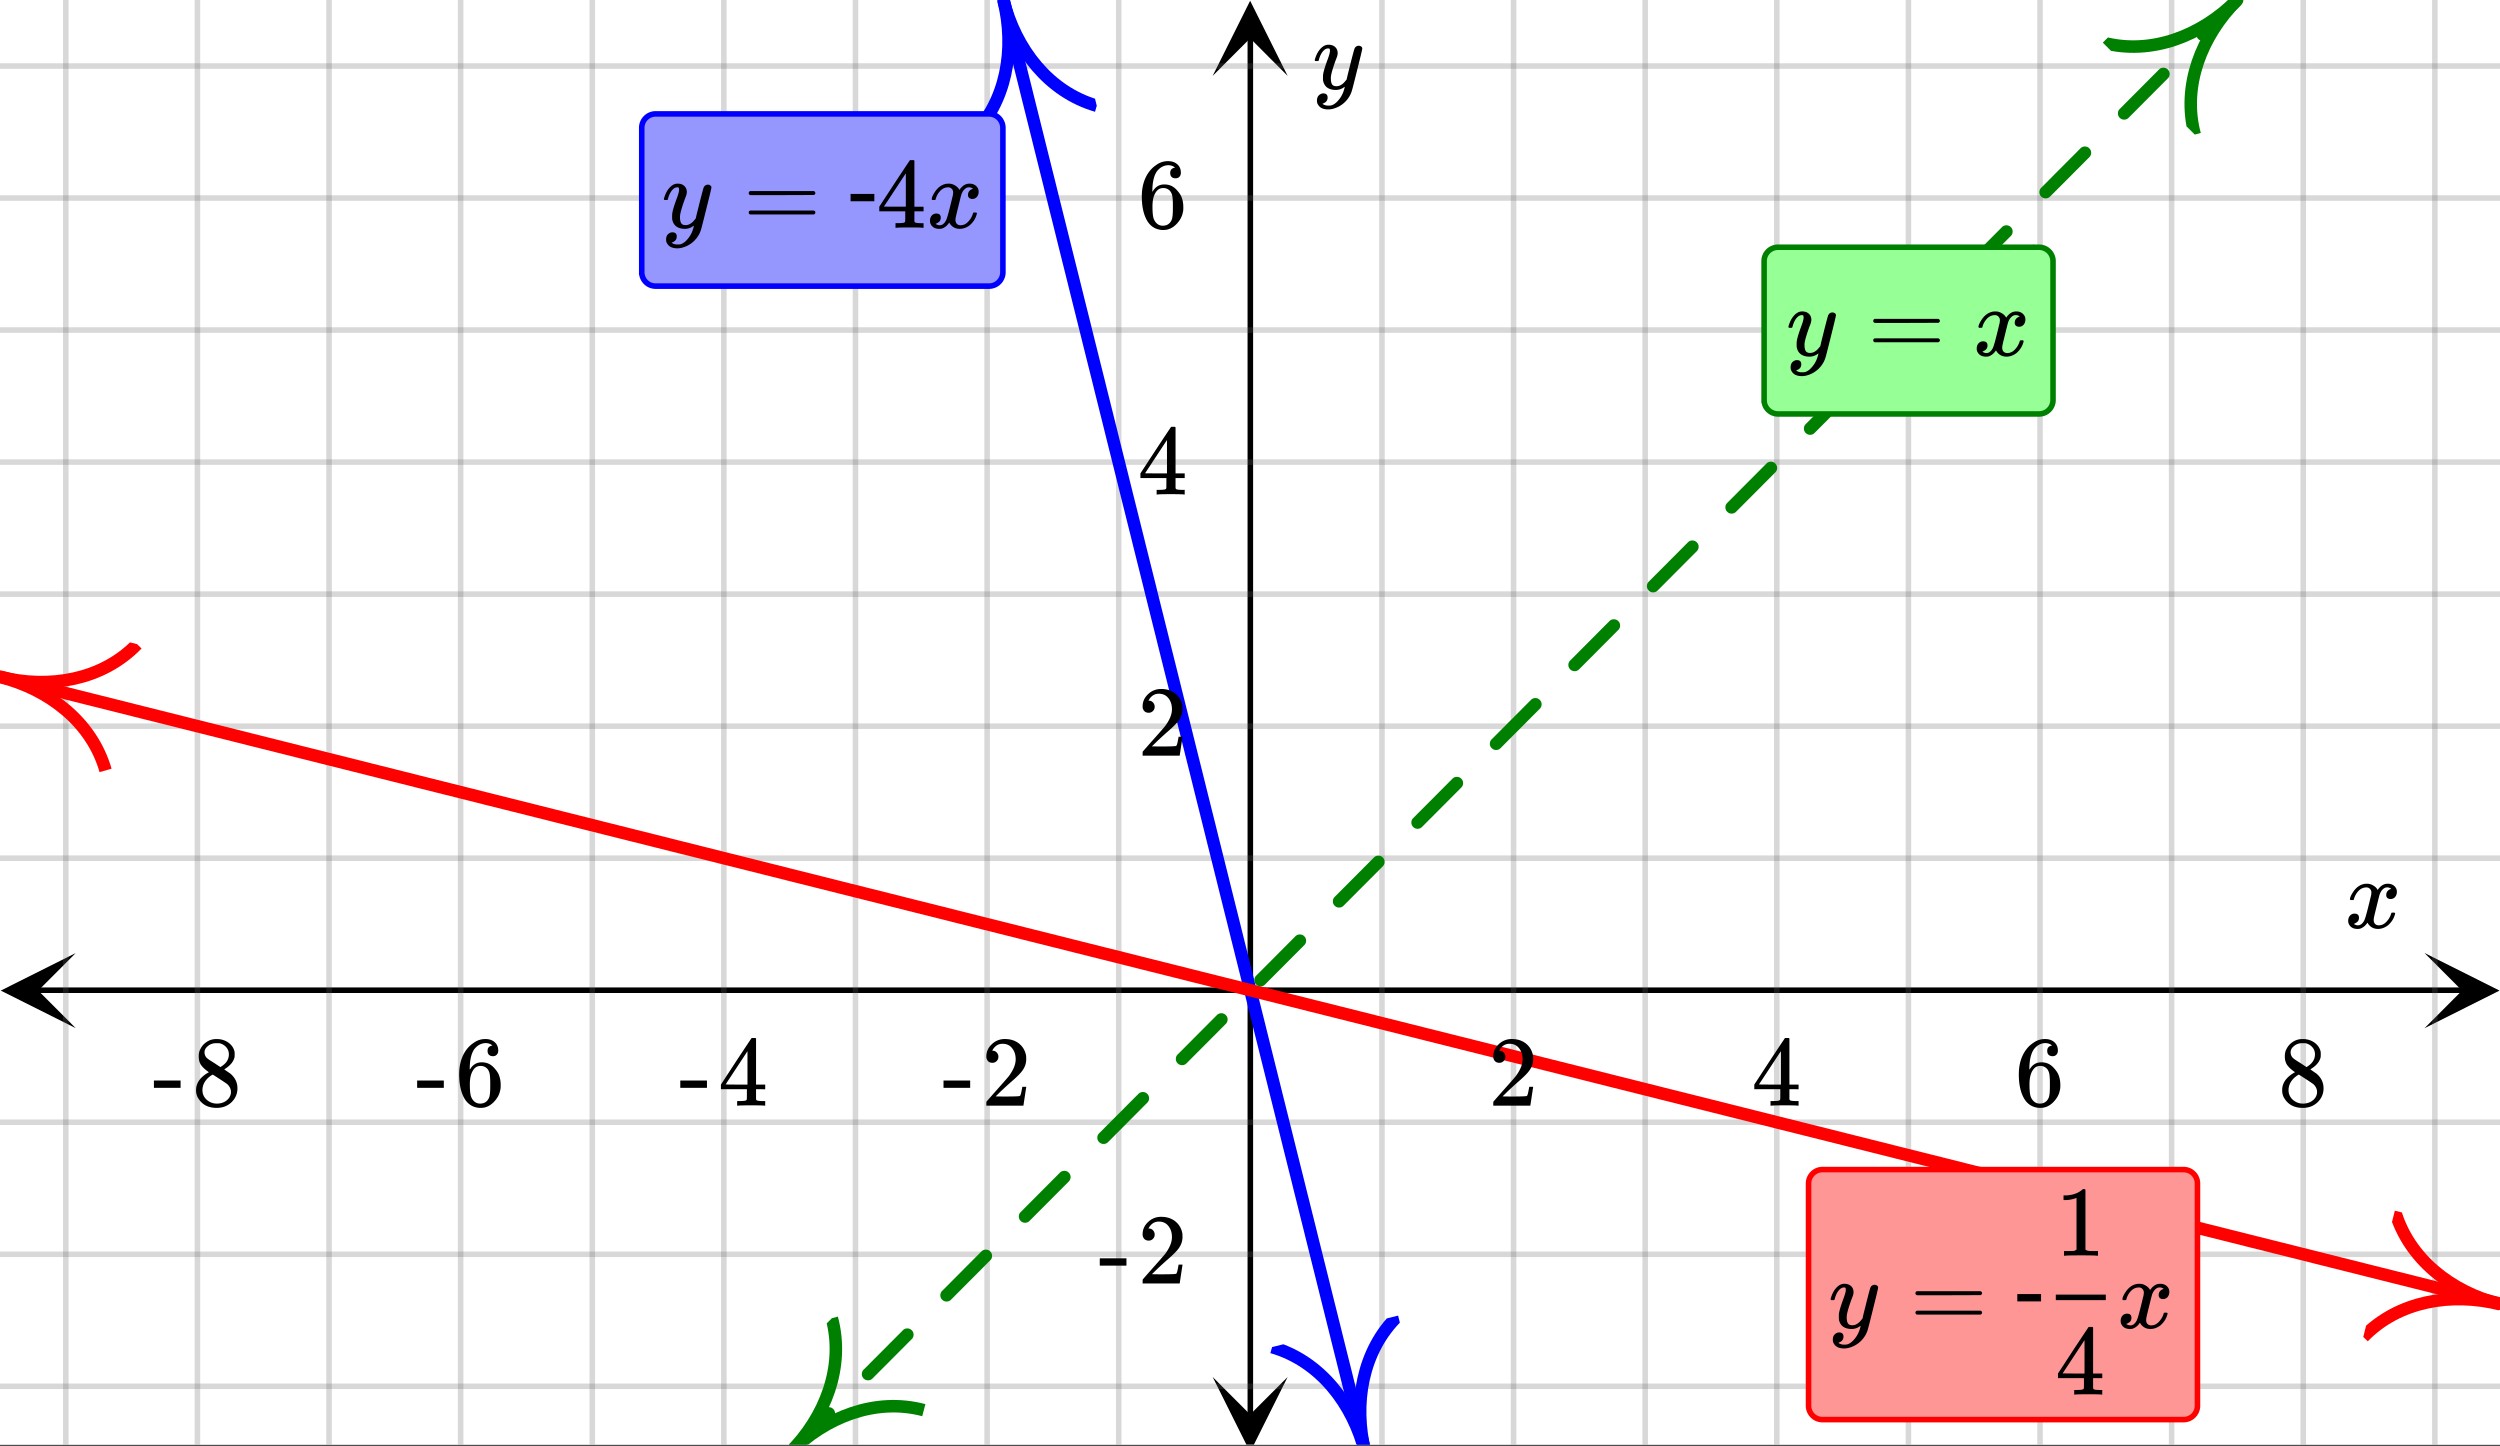 <svg xmlns="http://www.w3.org/2000/svg" xmlns:xlink="http://www.w3.org/1999/xlink" width="449.28" height="259.84" viewBox="0 0 336.96 194.88"><rect x="0" y="0" width="336.96" height="194.88" fill="#333333" stroke="none"/><defs><symbol overflow="visible" id="x"><path d="M.781-3.75C.727-3.8.703-3.848.703-3.89c.031-.25.172-.563.422-.938.414-.633.941-1.004 1.578-1.11.133-.007.235-.015.297-.015.313 0 .598.086.86.25.269.156.46.355.578.594.113-.157.187-.25.218-.282.332-.375.711-.562 1.14-.562.364 0 .661.105.891.312.227.211.344.465.344.766 0 .281-.078.516-.234.703a.776.776 0 0 1-.625.281.64.64 0 0 1-.422-.14.521.521 0 0 1-.156-.39c0-.415.222-.696.672-.845a.58.58 0 0 0-.141-.093.705.705 0 0 0-.39-.094.91.91 0 0 0-.266.031c-.336.149-.586.445-.75.89-.032.075-.164.579-.39 1.516-.231.93-.356 1.45-.376 1.563a1.827 1.827 0 0 0-.047.406c0 .211.063.383.188.516.125.125.289.187.5.187.383 0 .726-.16 1.031-.484.3-.32.508-.676.625-1.063.02-.082.04-.129.063-.14.03-.02.109-.031.234-.031.164 0 .25.039.25.109 0 .012-.012.058-.031.14-.149.563-.461 1.055-.938 1.47-.43.323-.875.484-1.344.484-.625 0-1.101-.282-1.421-.844-.262.406-.594.68-1 .812-.086.02-.2.032-.344.032-.524 0-.89-.188-1.11-.563a.953.953 0 0 1-.14-.531c0-.27.078-.5.234-.688a.798.798 0 0 1 .625-.28c.395 0 .594.187.594.562 0 .336-.164.574-.484.718a.359.359 0 0 1-.063.047l-.078.031c-.012.012-.024.016-.031.016h-.032c0 .031.063.074.188.125a.817.817 0 0 0 .36.078c.32 0 .597-.203.827-.61.102-.163.282-.75.532-1.75.05-.206.109-.437.171-.687.063-.257.11-.457.141-.593.031-.133.05-.211.063-.235a2.86 2.86 0 0 0 .078-.531.678.678 0 0 0-.188-.5.613.613 0 0 0-.484-.203c-.406 0-.762.156-1.063.469a2.562 2.562 0 0 0-.609 1.078c-.012.074-.031.12-.063.14a.752.752 0 0 1-.218.016zm0 0"/></symbol><symbol overflow="visible" id="D"><path d="M6.234-5.813c.125 0 .227.04.313.11.094.062.14.152.14.266 0 .117-.226 1.058-.671 2.828C5.578-.836 5.328.133 5.266.312a3.459 3.459 0 0 1-.688 1.22 3.641 3.641 0 0 1-1.11.874c-.491.239-.945.36-1.359.36-.687 0-1.152-.22-1.39-.657-.094-.125-.14-.304-.14-.53 0-.306.085-.544.265-.72.187-.168.379-.25.578-.25.394 0 .594.188.594.563 0 .332-.157.578-.47.734a.298.298 0 0 1-.062.032.295.295 0 0 0-.078.03c-.011.009-.023.016-.031.016L1.328 2c.031.05.129.11.297.172.133.05.273.078.422.078h.11c.155 0 .273-.012.359-.031.332-.094.648-.324.953-.688A3.69 3.69 0 0 0 4.188.25c.093-.3.14-.477.14-.531 0-.008-.012-.004-.031.015a.358.358 0 0 1-.078.047c-.336.239-.703.36-1.11.36-.46 0-.84-.106-1.14-.313-.293-.219-.48-.531-.563-.937a2.932 2.932 0 0 1-.015-.407c0-.218.007-.382.03-.5.063-.394.266-1.054.61-1.984.196-.531.297-.898.297-1.11a.838.838 0 0 0-.031-.265c-.024-.05-.074-.078-.156-.078h-.063c-.21 0-.406.094-.594.281-.293.293-.511.727-.656 1.297 0 .012-.008.027-.015.047a.188.188 0 0 1-.032.047l-.015.015c-.012.012-.028.016-.047.016h-.36C.305-3.8.281-3.836.281-3.86a.97.97 0 0 1 .047-.203c.188-.625.469-1.113.844-1.468.3-.282.617-.422.953-.422.383 0 .688.105.906.312.227.2.344.485.344.86-.023.168-.04.261-.047.281 0 .055-.07.246-.203.578-.367 1-.586 1.735-.656 2.203a1.857 1.857 0 0 0-.016.297c0 .344.05.61.156.797.114.18.313.266.594.266.207 0 .406-.051.594-.157a1.84 1.84 0 0 0 .422-.328c.093-.101.21-.242.36-.422a32.833 32.833 0 0 1 .25-1.063c.093-.35.175-.687.25-1 .343-1.35.534-2.062.577-2.124a.592.592 0 0 1 .578-.36zm0 0"/></symbol><symbol overflow="visible" id="y"><path d="M1.484-5.781c-.25 0-.449-.078-.593-.235a.872.872 0 0 1-.22-.609c0-.645.243-1.195.735-1.656a2.46 2.46 0 0 1 1.766-.703c.77 0 1.41.21 1.922.625.508.418.82.964.937 1.64.008.168.016.32.016.453 0 .524-.156 1.012-.469 1.47-.25.374-.758.89-1.516 1.546-.324.281-.777.695-1.359 1.234l-.781.766 1.016.016c1.414 0 2.164-.024 2.25-.079.039-.007.085-.101.14-.28.031-.095.094-.4.188-.923v-.03h.53v.03l-.374 2.47V0h-5v-.25c0-.188.008-.29.031-.313.008-.007.383-.437 1.125-1.28.977-1.095 1.61-1.813 1.89-2.157.602-.82.907-1.57.907-2.25 0-.594-.156-1.086-.469-1.484-.312-.407-.746-.61-1.297-.61-.523 0-.945.235-1.265.703-.024.032-.047.079-.078.141a.274.274 0 0 0-.047.078c0 .012.02.016.062.016a.68.68 0 0 1 .547.25.801.801 0 0 1 .219.562c0 .23-.078.422-.235.578a.76.76 0 0 1-.578.235zm0 0"/></symbol><symbol overflow="visible" id="z"><path d="M6.234 0c-.125-.031-.71-.047-1.75-.047-1.074 0-1.671.016-1.796.047h-.126v-.625h.422c.383-.008.618-.031.704-.063a.286.286 0 0 0 .171-.14c.008-.008.016-.25.016-.719v-.672h-3.5v-.625l2.031-3.11A431.58 431.58 0 0 1 4.5-9.108c.02-.008.113-.016.281-.016h.25l.078.078v6.203h1.235v.625H5.109V-.89a.25.25 0 0 0 .079.157c.07.062.328.101.765.109h.39V0zm-2.28-2.844v-4.5L1-2.859l1.469.015zm0 0"/></symbol><symbol overflow="visible" id="A"><path d="M5.031-8.11c-.199-.195-.48-.304-.843-.328-.625 0-1.153.274-1.579.813-.418.586-.625 1.492-.625 2.719L2-4.86l.11-.172c.363-.54.859-.813 1.484-.813.414 0 .781.09 1.094.266a2.6 2.6 0 0 1 .64.547c.219.242.395.492.531.75.196.449.297.933.297 1.453v.234c0 .211-.027.403-.078.578-.105.532-.383 1.032-.828 1.5-.387.407-.82.66-1.297.766a2.688 2.688 0 0 1-.547.047c-.168 0-.32-.016-.453-.047-.668-.125-1.2-.484-1.594-1.078C.83-1.66.563-2.79.563-4.218c0-.97.171-1.817.515-2.548.344-.726.82-1.296 1.438-1.703a2.62 2.62 0 0 1 1.562-.515c.531 0 .953.14 1.266.421.32.282.484.665.484 1.141 0 .23-.07.414-.203.547-.125.137-.297.203-.516.203-.218 0-.398-.062-.53-.187-.126-.125-.188-.301-.188-.532 0-.406.21-.644.64-.718zm-.593 3.235a1.18 1.18 0 0 0-.97-.484c-.335 0-.605.105-.812.312C2.22-4.597 2-3.883 2-2.907c0 .794.05 1.345.156 1.657.094.273.242.5.453.688.22.187.477.28.782.28.457 0 .804-.171 1.046-.515.133-.187.22-.41.25-.672.04-.258.063-.64.063-1.14v-.422c0-.508-.023-.895-.063-1.156a1.566 1.566 0 0 0-.25-.688zm0 0"/></symbol><symbol overflow="visible" id="B"><path d="M2.313-4.516c-.438-.289-.778-.593-1.016-.906-.242-.312-.36-.723-.36-1.234 0-.383.07-.707.22-.969.195-.406.488-.734.874-.984.383-.25.82-.375 1.313-.375.613 0 1.144.164 1.594.484.445.324.722.734.828 1.234.007.055.015.164.015.329 0 .199-.008.328-.015.39-.137.594-.547 1.11-1.235 1.547l-.156.11c.5.343.758.523.781.53.664.544 1 1.215 1 2.016 0 .73-.265 1.356-.797 1.875-.53.508-1.199.766-2 .766C2.254.297 1.441-.11.922-.922c-.23-.32-.344-.71-.344-1.172 0-.976.578-1.785 1.735-2.422zM5-6.922c0-.383-.125-.71-.375-.984a1.69 1.69 0 0 0-.922-.516h-.437c-.48 0-.883.164-1.204.485-.23.21-.343.453-.343.734 0 .387.164.695.5.922.039.043.328.23.86.562l.78.516c.008-.008.067-.047.172-.11a2.95 2.95 0 0 0 .25-.187C4.758-5.883 5-6.36 5-6.922zM1.437-2.109c0 .523.192.96.579 1.312a2.01 2.01 0 0 0 1.359.516c.363 0 .695-.07 1-.219.3-.156.531-.36.688-.61.144-.226.218-.472.218-.734 0-.383-.156-.726-.468-1.031-.075-.07-.45-.328-1.125-.766l-.407-.265C3.133-4 3.02-4.07 2.937-4.125l-.109-.063-.156.079c-.563.367-.938.812-1.125 1.343-.074.243-.11.461-.11.657zm0 0"/></symbol><symbol overflow="visible" id="C"><path d="M.14-2.406v-.985h3.594v.985zm0 0"/></symbol><symbol overflow="visible" id="E"><path d="M.75-4.672c0-.125.063-.219.188-.281H9.53c.133.062.203.156.203.281 0 .094-.062.18-.187.25l-4.281.016H.969C.82-4.457.75-4.546.75-4.672zm0 2.61c0-.133.07-.223.219-.266h8.578a.249.249 0 0 0 .062.047l.063.047c.02.011.035.039.047.078.008.031.015.062.015.094 0 .117-.07.203-.203.265H.937C.813-1.859.75-1.945.75-2.063zm0 0"/></symbol><symbol overflow="visible" id="H"><path d="M5.61 0c-.157-.031-.872-.047-2.141-.047C2.207-.047 1.5-.03 1.344 0h-.157v-.625h.344c.52 0 .86-.008 1.016-.031.07-.008.18-.067.328-.172v-6.969c-.023 0-.059.016-.11.047a4.134 4.134 0 0 1-1.39.25h-.25v-.625h.25c.758-.02 1.39-.188 1.89-.5a2.46 2.46 0 0 0 .422-.313c.008-.03.063-.046.157-.046a.36.36 0 0 1 .234.078v8.078c.133.137.43.203.89.203h.798V0zm0 0"/></symbol><symbol overflow="visible" id="F"><path d="M3.453-3.578H.25v-.985h3.203zm0 0"/></symbol><clipPath id="a"><path d="M0 0h336.96v194.71H0zm0 0"/></clipPath><clipPath id="b"><path d="M.102 128.453H10.21v10.129H.1zm0 0"/></clipPath><clipPath id="c"><path d="M326.79 128.453h10.108v10.129H326.79zm0 0"/></clipPath><clipPath id="d"><path d="M8 0h321v194.71H8zm0 0"/></clipPath><clipPath id="e"><path d="M163.445 185.594h10.11v9.117h-10.11zm0 0"/></clipPath><clipPath id="f"><path d="M163.445.102h10.11V10.23h-10.11zm0 0"/></clipPath><clipPath id="g"><path d="M0 8h336.96v180H0zm0 0"/></clipPath><clipPath id="h"><path d="M134 0h51v194.71h-51zm0 0"/></clipPath><clipPath id="i"><path d="M121 0h32v29h-32zm0 0"/></clipPath><clipPath id="j"><path d="M143.746-2.125l9.18 36.852-36.785 9.199-9.18-36.856zm0 0"/></clipPath><clipPath id="k"><path d="M161 177h37v17.71h-37zm0 0"/></clipPath><clipPath id="l"><path d="M188.441 177.32l9.18 36.852-36.785 9.195-9.18-36.851zm0 0"/></clipPath><clipPath id="m"><path d="M0 91h336.96v85H0zm0 0"/></clipPath><clipPath id="n"><path d="M0 90h336.96v87H0zm0 0"/></clipPath><clipPath id="o"><path d="M0 82h29v32H0zm0 0"/></clipPath><clipPath id="p"><path d="M2.129 82.719l36.777 9.23-9.21 36.844-36.778-9.227zm0 0"/></clipPath><clipPath id="q"><path d="M313 163h23.96v27H313zm0 0"/></clipPath><clipPath id="r"><path d="M322.785 163.18l36.774 9.226-9.211 36.848-36.774-9.23zm0 0"/></clipPath><clipPath id="s"><path d="M105 0h198v194.71H105zm0 0"/></clipPath><clipPath id="t"><path d="M100 168h35v26.71h-35zm0 0"/></clipPath><clipPath id="u"><path d="M100.219 189.621l26.785-26.883 26.832 26.836-26.785 26.883zm0 0"/></clipPath><clipPath id="v"><path d="M283 0h29v28h-29zm0 0"/></clipPath><clipPath id="w"><path d="M283.422 5.746l26.781-26.883L337.04 5.7l-26.785 26.88zm0 0"/></clipPath><clipPath id="G"><path d="M239 153h62v41.71h-62zm0 0"/></clipPath></defs><g clip-path="url(#a)" fill="#fff"><path d="M0 0h336.96v194.88H0z"/><path d="M0 0h336.96v194.88H0z"/></g><path d="M6.75 177.954h436.5" transform="scale(.749 .75)" fill="none" stroke="#000"/><g clip-path="url(#b)"><path d="M10.21 128.453L.103 133.516l10.109 5.066-5.055-5.066zm0 0"/></g><g clip-path="url(#c)"><path d="M326.79 128.453l10.108 5.063-10.109 5.066 5.055-5.066zm0 0"/></g><g clip-path="url(#d)"><path d="M248.686 0v261.001M272.367 0v261.001M296.053 0v261.001M319.74 0v261.001M343.42 0v261.001M367.106 0v261.001M390.787 0v261.001M414.473 0v261.001M438.16 0v261.001M201.314 0v261.001M177.633 0v261.001M153.947 0v261.001M130.26 0v261.001M106.58 0v261.001M82.894 0v261.001M59.213 0v261.001M35.527 0v261.001M11.84 0v261.001" transform="scale(.749 .75)" fill="none" stroke-linecap="round" stroke-linejoin="round" stroke="#666" stroke-opacity=".251"/></g><path d="M225 254.248V6.748" transform="scale(.749 .75)" fill="none" stroke="#000"/><g clip-path="url(#e)"><path d="M163.445 185.594l5.055 10.129 5.055-10.13-5.055 5.063zm0 0"/></g><g clip-path="url(#f)"><path d="M163.445 10.23L168.5.102l5.055 10.128-5.055-5.066zm0 0"/></g><g clip-path="url(#g)"><path d="M0 154.229h450M0 130.498h450M0 106.772h450M0 83.047h450M0 59.317h450M0 35.59h450M0 11.865h450M0 201.68h450M0 225.41h450M0 249.136h450" transform="scale(.749 .75)" fill="none" stroke-linecap="round" stroke-linejoin="round" stroke="#666" stroke-opacity=".251"/></g><g clip-path="url(#h)"><path d="M180.59 0l.439 1.75.438 1.754.438 1.75.438 1.754.433 1.75.438 1.754.438 1.749.438 1.755.439 1.749.433 1.75.438 1.754.438 1.75.438 1.754.438 1.75.433 1.754.438 1.749.438 1.754.439 1.75.438 1.754.433 1.75.438 1.75.438 1.754.438 1.749.438 1.755.433 1.749.438 1.754.438 1.75.439 1.754.438 1.75.433 1.749.438 1.755.438 1.749.438 1.754.438 1.75.433 1.754.438 1.75.438 1.754.877 3.499.433 1.754.438 1.75.438 1.754.438 1.75.438 1.754.433 1.75.438 1.754.439 1.75.438 1.754.438 1.75.433 1.749.438 1.754.438 1.75.438 1.754.438 1.75.439 1.754.432 1.75.439 1.754.876 3.499.438 1.754.433 1.75.438 1.754.438 1.75.438 1.754.439 1.75.432 1.754.877 3.499.438 1.754.438 1.75.433 1.754.438 1.75.438 1.754.438 1.75.439 1.754.433 1.75.438 1.754.876 3.498.438 1.755.433 1.75.438 1.754.438 1.75.439 1.754.438 1.75.433 1.754.876 3.498.438 1.755.438 1.75.433 1.754.438 1.75.438 1.754.439 1.749.438 1.755.433 1.749.438 1.75.438 1.754.438 1.75.438 1.754.433 1.749.438 1.755.439 1.749.438 1.754.438 1.75.433 1.754.876 3.5.438 1.754.438 1.749.438 1.754.433 1.75.439 1.754.438 1.75.438 1.754.438 1.75.433 1.749.438 1.755.438 1.749.438 1.754.439 1.75.432 1.754.439 1.75.438 1.754.876 3.499.433 1.754.438 1.75.438 1.754.438 1.75.439 1.754.433 1.75.438 1.754.438 1.75.438 1.754.438 1.75.433 1.749.438 1.754.438 1.75.439 1.754.438 1.75.433 1.754.438 1.75.438 1.754.876 3.499.433 1.754.438 1.75.438 1.754" transform="scale(.749 .75)" fill="none" stroke-width="2.25" stroke-linecap="round" stroke-linejoin="round" stroke="#00f"/></g><g clip-path="url(#i)"><g clip-path="url(#j)"><path d="M0 5.2c4.04 0 7.99 1.72 10 5.19M10 0C7.99 3.47 4.04 5.2 0 5.2" transform="matrix(.408 1.638 -1.635 .409 143.745 -2.125)" fill="none" stroke="#00f"/></g></g><g clip-path="url(#k)"><g clip-path="url(#l)"><path d="M10 5.2c-4.04 0-7.989 1.72-10 5.189M0 0c2.011 3.47 5.96 5.2 10 5.2" transform="matrix(.408 1.638 -1.635 .409 188.441 177.319)" fill="none" stroke="#00f"/></g></g><g clip-path="url(#m)"><path d="M0 91.234l2.262.57 4.523 1.133 2.262.57 6.785 1.7 2.262.57 4.523 1.133 2.262.57 6.785 1.7 2.262.57 4.523 1.133 2.262.57 6.785 1.7 2.262.57 4.523 1.132 2.262.57 6.785 1.7 2.262.57 6.785 1.7 2.262.57 4.523 1.133 2.262.57 6.785 1.7 2.262.57 4.523 1.132 2.262.57 6.785 1.7 2.262.57 4.523 1.133 2.262.57 6.785 1.7 2.262.57 4.523 1.133 2.262.57 6.785 1.7 2.262.57 4.523 1.132 2.262.57 6.785 1.7 2.262.57 4.523 1.133 2.262.57 6.785 1.7 2.266.57 4.523 1.133 2.262.57 6.785 1.7 2.262.57 4.523 1.132 2.262.57 6.785 1.7 2.262.57 4.523 1.133 2.262.57 6.785 1.7 2.262.57 4.523 1.133 2.262.57 6.785 1.7 2.262.57 4.523 1.132 2.262.57 6.785 1.7 2.262.57 4.523 1.133 2.262.57 6.785 1.7 2.262.57 4.523 1.133 2.262.57 6.785 1.7 2.262.57 4.523 1.132 2.262.57 6.785 1.7 2.262.57 4.524 1.133 2.261.57 6.785 1.7 2.262.57 4.524 1.132 2.261.57 6.785 1.7 2.262.57 6.785 1.7 2.262.57" fill-rule="evenodd" fill="red"/></g><g clip-path="url(#n)"><path d="M0 121.6l3.02.76 6.04 1.51 3.02.76 9.06 2.265 3.02.76 6.041 1.51 3.02.76 9.06 2.265 3.02.76 6.04 1.51 3.02.76 9.061 2.265 3.02.76 6.04 1.51 3.02.76 9.06 2.265 3.02.76 9.061 2.265 3.02.76 6.04 1.51 3.02.76 9.06 2.265 3.021.76 6.04 1.51 3.02.76 9.06 2.264 3.02.76 6.04 1.51 3.021.76 9.06 2.265 3.02.76 6.04 1.51 3.02.76 9.061 2.265 3.02.76 6.04 1.51 3.02.76 9.06 2.265 3.02.76 6.041 1.51 3.02.76 9.06 2.265 3.026.76 6.04 1.51 3.02.76 9.06 2.265 3.02.76 6.04 1.51 3.02.76 9.061 2.265 3.02.76 6.04 1.51 3.02.76 9.06 2.265 3.02.76 6.04 1.51 3.021.76 9.06 2.265 3.02.76 6.04 1.51 3.02.76 9.061 2.264 3.02.76 6.04 1.51 3.02.76 9.06 2.265 3.02.76 6.041 1.51 3.02.76 9.06 2.265 3.02.76 6.04 1.51 3.02.76 9.061 2.265 3.02.76 6.04 1.51 3.02.76 9.06 2.265 3.02.76 6.041 1.51 3.02.76 9.06 2.265 3.02.76 9.06 2.265 3.021.76" transform="scale(.749 .75)" fill="none" stroke-width="2.25" stroke-linecap="round" stroke-linejoin="round" stroke="red"/></g><g clip-path="url(#o)"><g clip-path="url(#p)"><path d="M0 5.2c4.04.001 7.99 1.72 9.999 5.19m0-10.39C7.991 3.47 4.04 5.2 0 5.2" transform="matrix(1.635 .41 -.409 1.638 2.129 82.72)" fill="none" stroke="red"/></g></g><g clip-path="url(#q)"><g clip-path="url(#r)"><path d="M10 5.2c-4.039 0-7.991 1.72-10 5.19M0 0c2.01 3.47 5.961 5.2 10 5.2" transform="matrix(1.635 .41 -.409 1.638 322.784 163.18)" fill="none" stroke="red"/></g></g><g clip-path="url(#s)"><path d="M105.824 195.227l1.309-1.313 1.312-1.316 1.309-1.313 1.308-1.316.055-.051a.809.809 0 0 1 .594-.25.82.82 0 0 1 .598.246.826.826 0 0 1 .246.598.814.814 0 0 1-.246.597l-.055.055-1.309 1.313-1.308 1.316-1.309 1.312-1.312 1.313a.794.794 0 0 1-.594.25.82.82 0 0 1-.598-.246.814.814 0 0 1-.246-.598c0-.234.082-.433.246-.597zm10.582-10.622l1.203-1.207 1.309-1.312 1.309-1.316 1.312-1.313.156-.16a.814.814 0 0 1 .598-.246c.23-.004.43.082.594.246a.8.8 0 0 1 .25.594.814.814 0 0 1-.246.597l-.16.16-1.31 1.317-1.308 1.312-1.312 1.313-1.203 1.21a.811.811 0 0 1-.594.247.814.814 0 0 1-.598-.246.814.814 0 0 1-.246-.598c0-.23.082-.43.246-.598zm10.582-10.617l1.098-1.101 1.309-1.317 1.308-1.312 1.309-1.317.265-.265a.814.814 0 0 1 .598-.246c.23 0 .43.082.594.246a.814.814 0 0 1 .246.597.796.796 0 0 1-.246.598l-.262.262-1.309 1.316-1.312 1.313-1.309 1.316-1.097 1.102a.811.811 0 0 1-.594.246.814.814 0 0 1-.598-.246.814.814 0 0 1-.246-.598c0-.23.082-.43.246-.594zm10.582-10.62l.993-.997 1.308-1.316 2.617-2.625.371-.375a.811.811 0 0 1 .594-.246c.234 0 .434.082.598.246a.814.814 0 0 1 .246.597.814.814 0 0 1-.246.598l-.371.371-1.309 1.313-1.309 1.316-1.308 1.313-.992.996a.833.833 0 0 1-.598.25.8.8 0 0 1-.594-.25.811.811 0 0 1-.246-.594.785.785 0 0 1 .246-.598zm10.578-10.622l.887-.89 1.309-1.313 1.312-1.316 1.309-1.313.476-.476a.8.8 0 0 1 .594-.25c.235 0 .434.082.598.246a.82.82 0 0 1 .246.597.814.814 0 0 1-.246.598l-.477.476-1.308 1.317-1.309 1.312-1.309 1.317-.886.887a.802.802 0 0 1-.598.25.811.811 0 0 1-.594-.247.809.809 0 0 1-.25-.597c0-.235.082-.434.246-.598zm10.582-10.621l.782-.781 1.308-1.317 1.309-1.312 1.312-1.317.582-.582a.824.824 0 0 1 .594-.25c.235 0 .43.082.598.25a.811.811 0 0 1 .246.594.814.814 0 0 1-.246.598l-.582.586-1.309 1.312-1.312 1.317-1.309 1.312-.781.785a.805.805 0 0 1-.594.246.82.82 0 0 1-.598-.246.814.814 0 0 1-.246-.597c0-.235.082-.434.246-.598zm10.583-10.621l.675-.676 1.309-1.312 1.308-1.317 1.31-1.312.687-.692a.814.814 0 0 1 .597-.246c.23 0 .43.082.594.246.168.164.25.364.25.598 0 .23-.082.43-.246.594l-.688.691-1.312 1.317-2.617 2.625-.676.68a.811.811 0 0 1-.594.245.814.814 0 0 1-.597-.246.814.814 0 0 1-.247-.597c0-.23.082-.43.246-.598zm10.582-10.617l.566-.57 1.312-1.317 1.309-1.313 1.309-1.316.793-.797a.814.814 0 0 1 .597-.246c.23 0 .43.082.594.246a.814.814 0 0 1 .246.598.796.796 0 0 1-.246.598l-.793.796-2.617 2.625-1.309 1.317-.57.57a.811.811 0 0 1-.594.246.799.799 0 0 1-.597-.246.811.811 0 0 1-.247-.594c0-.234.082-.433.247-.597zm10.582-10.621l.46-.465 1.31-1.313 1.312-1.316 1.308-1.313.899-.902a.8.8 0 0 1 .593-.25c.235 0 .434.082.598.246a.814.814 0 0 1 .246.598.814.814 0 0 1-.246.597l-.898.903-1.309 1.312-1.309 1.317-1.312 1.312-.461.465a.817.817 0 0 1-.598.25.811.811 0 0 1-.593-.246.826.826 0 0 1-.247-.598.785.785 0 0 1 .247-.597zm10.578-10.621l.36-.36 2.616-2.625 1.309-1.316 1.008-1.008a.815.815 0 0 1 .593-.25c.235 0 .434.082.598.25a.811.811 0 0 1 .246.594.814.814 0 0 1-.246.597l-1.004 1.008-1.308 1.317-1.313 1.312-1.309 1.316-.355.356a.802.802 0 0 1-.598.25.811.811 0 0 1-.593-.246.802.802 0 0 1-.25-.598c0-.234.082-.433.246-.597zm10.582-10.622l.254-.25 1.308-1.316 1.309-1.312 1.308-1.317 1.114-1.113a.805.805 0 0 1 .593-.246.82.82 0 0 1 .598.246.811.811 0 0 1 .246.594.814.814 0 0 1-.246.597l-1.113 1.117-1.309 1.313-1.308 1.316-1.309 1.313-.254.254a.805.805 0 0 1-.594.246.82.82 0 0 1-.597-.246.814.814 0 0 1-.246-.598c0-.23.082-.43.246-.598zm10.582-10.617l.144-.148 1.309-1.313 1.312-1.316 1.309-1.313 1.215-1.222a.814.814 0 0 1 .597-.246c.23 0 .43.082.594.246.168.164.25.363.25.597 0 .23-.082.43-.246.598l-1.219 1.219-1.308 1.316-1.309 1.313-1.308 1.316-.149.145a.811.811 0 0 1-.594.246.814.814 0 0 1-.597-.246.814.814 0 0 1-.246-.598c0-.23.082-.43.246-.594zm10.582-10.62l.039-.04 1.308-1.316 1.309-1.313 1.313-1.316 1.308-1.313.012-.015a.814.814 0 0 1 .597-.246c.231 0 .43.082.594.246a.833.833 0 0 1 .25.597.814.814 0 0 1-.246.598l-.015.012-1.31 1.316-1.308 1.313-1.312 1.316-1.309 1.313-.039.039a.815.815 0 0 1-.594.25.802.802 0 0 1-.597-.25.811.811 0 0 1-.246-.594c0-.235.082-.434.246-.598zm10.582-10.622l1.242-1.246 1.309-1.316 1.308-1.313 1.313-1.316.117-.118a.8.8 0 0 1 .594-.25c.234 0 .433.083.597.247a.82.82 0 0 1 .246.597.814.814 0 0 1-.246.598l-.117.121-1.309 1.312-1.312 1.313-1.309 1.316-1.242 1.246a.802.802 0 0 1-.597.25.811.811 0 0 1-.594-.246.814.814 0 0 1-.246-.597c0-.235.082-.434.246-.598zm10.578-10.621l1.14-1.14 1.31-1.313 1.308-1.317 1.308-1.312.227-.227a.83.83 0 0 1 .594-.25c.234 0 .433.082.597.25a.811.811 0 0 1 .246.594.814.814 0 0 1-.246.598l-.222.226-1.313 1.313-1.308 1.316-1.309 1.313-1.137 1.144a.814.814 0 0 1-.597.246.811.811 0 0 1-.594-.246.817.817 0 0 1-.25-.597.82.82 0 0 1 .246-.598zm10.582-10.617l1.031-1.04 1.313-1.312 1.308-1.312 1.309-1.317.332-.332a.805.805 0 0 1 .594-.246.82.82 0 0 1 .597.246.814.814 0 0 1 .246.598c0 .23-.082.43-.246.594l-.332.332-1.308 1.316-1.309 1.313-1.308 1.316-1.036 1.035a.805.805 0 0 1-.593.246.82.82 0 0 1-.598-.246.814.814 0 0 1-.246-.597c0-.23.082-.43.246-.594zm10.582-10.621l.926-.93 1.308-1.316 1.309-1.313 1.312-1.312.434-.442a.814.814 0 0 1 .598-.246c.23 0 .43.082.593.246.168.164.25.363.25.598 0 .23-.082.43-.246.598l-.437.437-1.309 1.313-1.308 1.316-1.313 1.312-.926.93a.811.811 0 0 1-.593.246.799.799 0 0 1-.598-.246.811.811 0 0 1-.246-.594c0-.234.082-.433.246-.597zm10.582-10.621l.82-.825 1.309-1.312 1.309-1.317 1.308-1.312.543-.543a.802.802 0 0 1 .598-.25c.23 0 .43.082.594.246a.833.833 0 0 1 .25.598.802.802 0 0 1-.25.597l-.54.543-1.312 1.317-1.309 1.312-1.308 1.317-.82.82a.8.8 0 0 1-.594.25.814.814 0 0 1-.598-.246.826.826 0 0 1-.246-.598c0-.234.082-.433.246-.597zm10.582-10.621l.711-.715 1.313-1.317L299.62.72l1.309-1.317a.814.814 0 0 1 .597-.246c.23 0 .43.082.594.246a.814.814 0 0 1 .246.598c0 .23-.082.43-.246.598l-1.308 1.312-1.31 1.317-1.308 1.312-.715.719a.814.814 0 0 1-.597.246.811.811 0 0 1-.594-.246.814.814 0 0 1-.246-.598c0-.234.082-.433.246-.598zm0 0" fill="green"/></g><g clip-path="url(#t)"><g clip-path="url(#u)"><path d="M0 5.2c4.04 0 7.99 1.72 10 5.191m0-10.39C7.989 3.47 4.04 5.2 0 5.201" transform="matrix(1.19 -1.195 1.193 1.193 100.22 189.622)" fill="none" stroke="green"/></g></g><g clip-path="url(#v)"><g clip-path="url(#w)"><path d="M10 5.2c-4.04.001-7.99 1.72-10 5.19M0 0c2.01 3.471 5.96 5.201 10 5.2" transform="matrix(1.19 -1.195 1.193 1.193 283.421 5.746)" fill="none" stroke="green"/></g></g><use xlink:href="#x" x="316.031" y="125.064"/><use xlink:href="#y" x="200.597" y="149.029"/><use xlink:href="#z" x="236.076" y="149.029"/><use xlink:href="#A" x="271.542" y="149.029"/><use xlink:href="#B" x="307.021" y="149.029"/><use xlink:href="#C" x="127.03" y="149.029"/><use xlink:href="#y" x="132.272" y="149.029"/><use xlink:href="#C" x="91.552" y="149.029"/><use xlink:href="#z" x="96.794" y="149.029"/><use xlink:href="#C" x="56.085" y="149.029"/><use xlink:href="#A" x="61.327" y="149.029"/><use xlink:href="#C" x="20.606" y="149.029"/><use xlink:href="#B" x="25.848" y="149.029"/><use xlink:href="#D" x="176.925" y="11.982"/><use xlink:href="#y" x="153.335" y="101.849"/><use xlink:href="#z" x="153.335" y="66.651"/><use xlink:href="#A" x="153.335" y="30.704"/><use xlink:href="#C" x="148.093" y="172.993"/><use xlink:href="#y" x="153.335" y="172.993"/><path d="M86.496 36.695V17.223c0-.246.047-.485.145-.715.093-.23.23-.434.406-.606.172-.175.375-.312.605-.406.23-.098.47-.144.715-.144h44.934c.25 0 .488.046.719.144.23.094.43.23.605.406a1.884 1.884 0 0 1 .55 1.32v19.473c0 .25-.05.489-.144.715-.093.23-.23.434-.406.61a1.816 1.816 0 0 1-.605.406c-.23.094-.47.14-.72.14H88.368a1.88 1.88 0 0 1-.715-.14 1.778 1.778 0 0 1-.605-.406 1.832 1.832 0 0 1-.406-.61 1.785 1.785 0 0 1-.145-.715zm0 0" fill="#9696ff" stroke="#00f" stroke-width=".749"/><use xlink:href="#D" x="89.2" y="30.704"/><use xlink:href="#E" x="100.164" y="30.704"/><use xlink:href="#F" x="114.393" y="30.704"/><use xlink:href="#z" x="118.137" y="30.704"/><use xlink:href="#x" x="124.877" y="30.704"/><path d="M243.762 189.469v-29.957a1.884 1.884 0 0 1 1.156-1.727c.23-.097.469-.144.719-.144h48.675a1.856 1.856 0 0 1 1.324.55c.177.172.313.375.407.606.094.23.14.469.14.715v29.957a1.851 1.851 0 0 1-.546 1.324 1.856 1.856 0 0 1-1.325.547h-48.675a1.856 1.856 0 0 1-1.324-.547 1.832 1.832 0 0 1-.407-.61 1.855 1.855 0 0 1-.144-.714zm0 0" fill="#ff9696"/><g clip-path="url(#G)"><path d="M243.762 189.469v-29.957a1.884 1.884 0 0 1 1.156-1.727c.23-.098.469-.144.719-.144h48.676a1.856 1.856 0 0 1 1.324.55c.176.172.312.375.406.606.094.23.14.469.14.715v29.957a1.851 1.851 0 0 1-.546 1.324 1.856 1.856 0 0 1-1.324.547h-48.676a1.856 1.856 0 0 1-1.324-.547 1.832 1.832 0 0 1-.407-.61 1.855 1.855 0 0 1-.144-.714zm0 0" fill="none" stroke="red" stroke-width=".749"/></g><use xlink:href="#D" x="246.455" y="178.984"/><use xlink:href="#E" x="257.419" y="178.984"/><use xlink:href="#F" x="271.648" y="178.984"/><use xlink:href="#x" x="285.362" y="178.984"/><use xlink:href="#z" x="277.007" y="187.971"/><path d="M277.09 174.492h6.738v.746h-6.738zm0 0"/><use xlink:href="#H" x="277.007" y="169.249"/><path d="M237.773 53.922V35.199c0-.25.047-.488.141-.719.094-.23.23-.43.406-.605.176-.176.38-.313.61-.406.226-.094.465-.145.715-.145h35.199a1.884 1.884 0 0 1 1.726 1.156c.098.23.145.47.145.72v18.722c0 .246-.047.484-.145.715a1.866 1.866 0 0 1-1.726 1.156h-35.2c-.25 0-.488-.047-.714-.145a1.832 1.832 0 0 1-.61-.406 1.816 1.816 0 0 1-.406-.605 1.88 1.88 0 0 1-.14-.715zm0 0" fill="#96ff96" stroke="green" stroke-width=".749"/><use xlink:href="#D" x="240.768" y="47.929"/><use xlink:href="#E" x="251.732" y="47.929"/><use xlink:href="#x" x="265.961" y="47.929"/></svg>